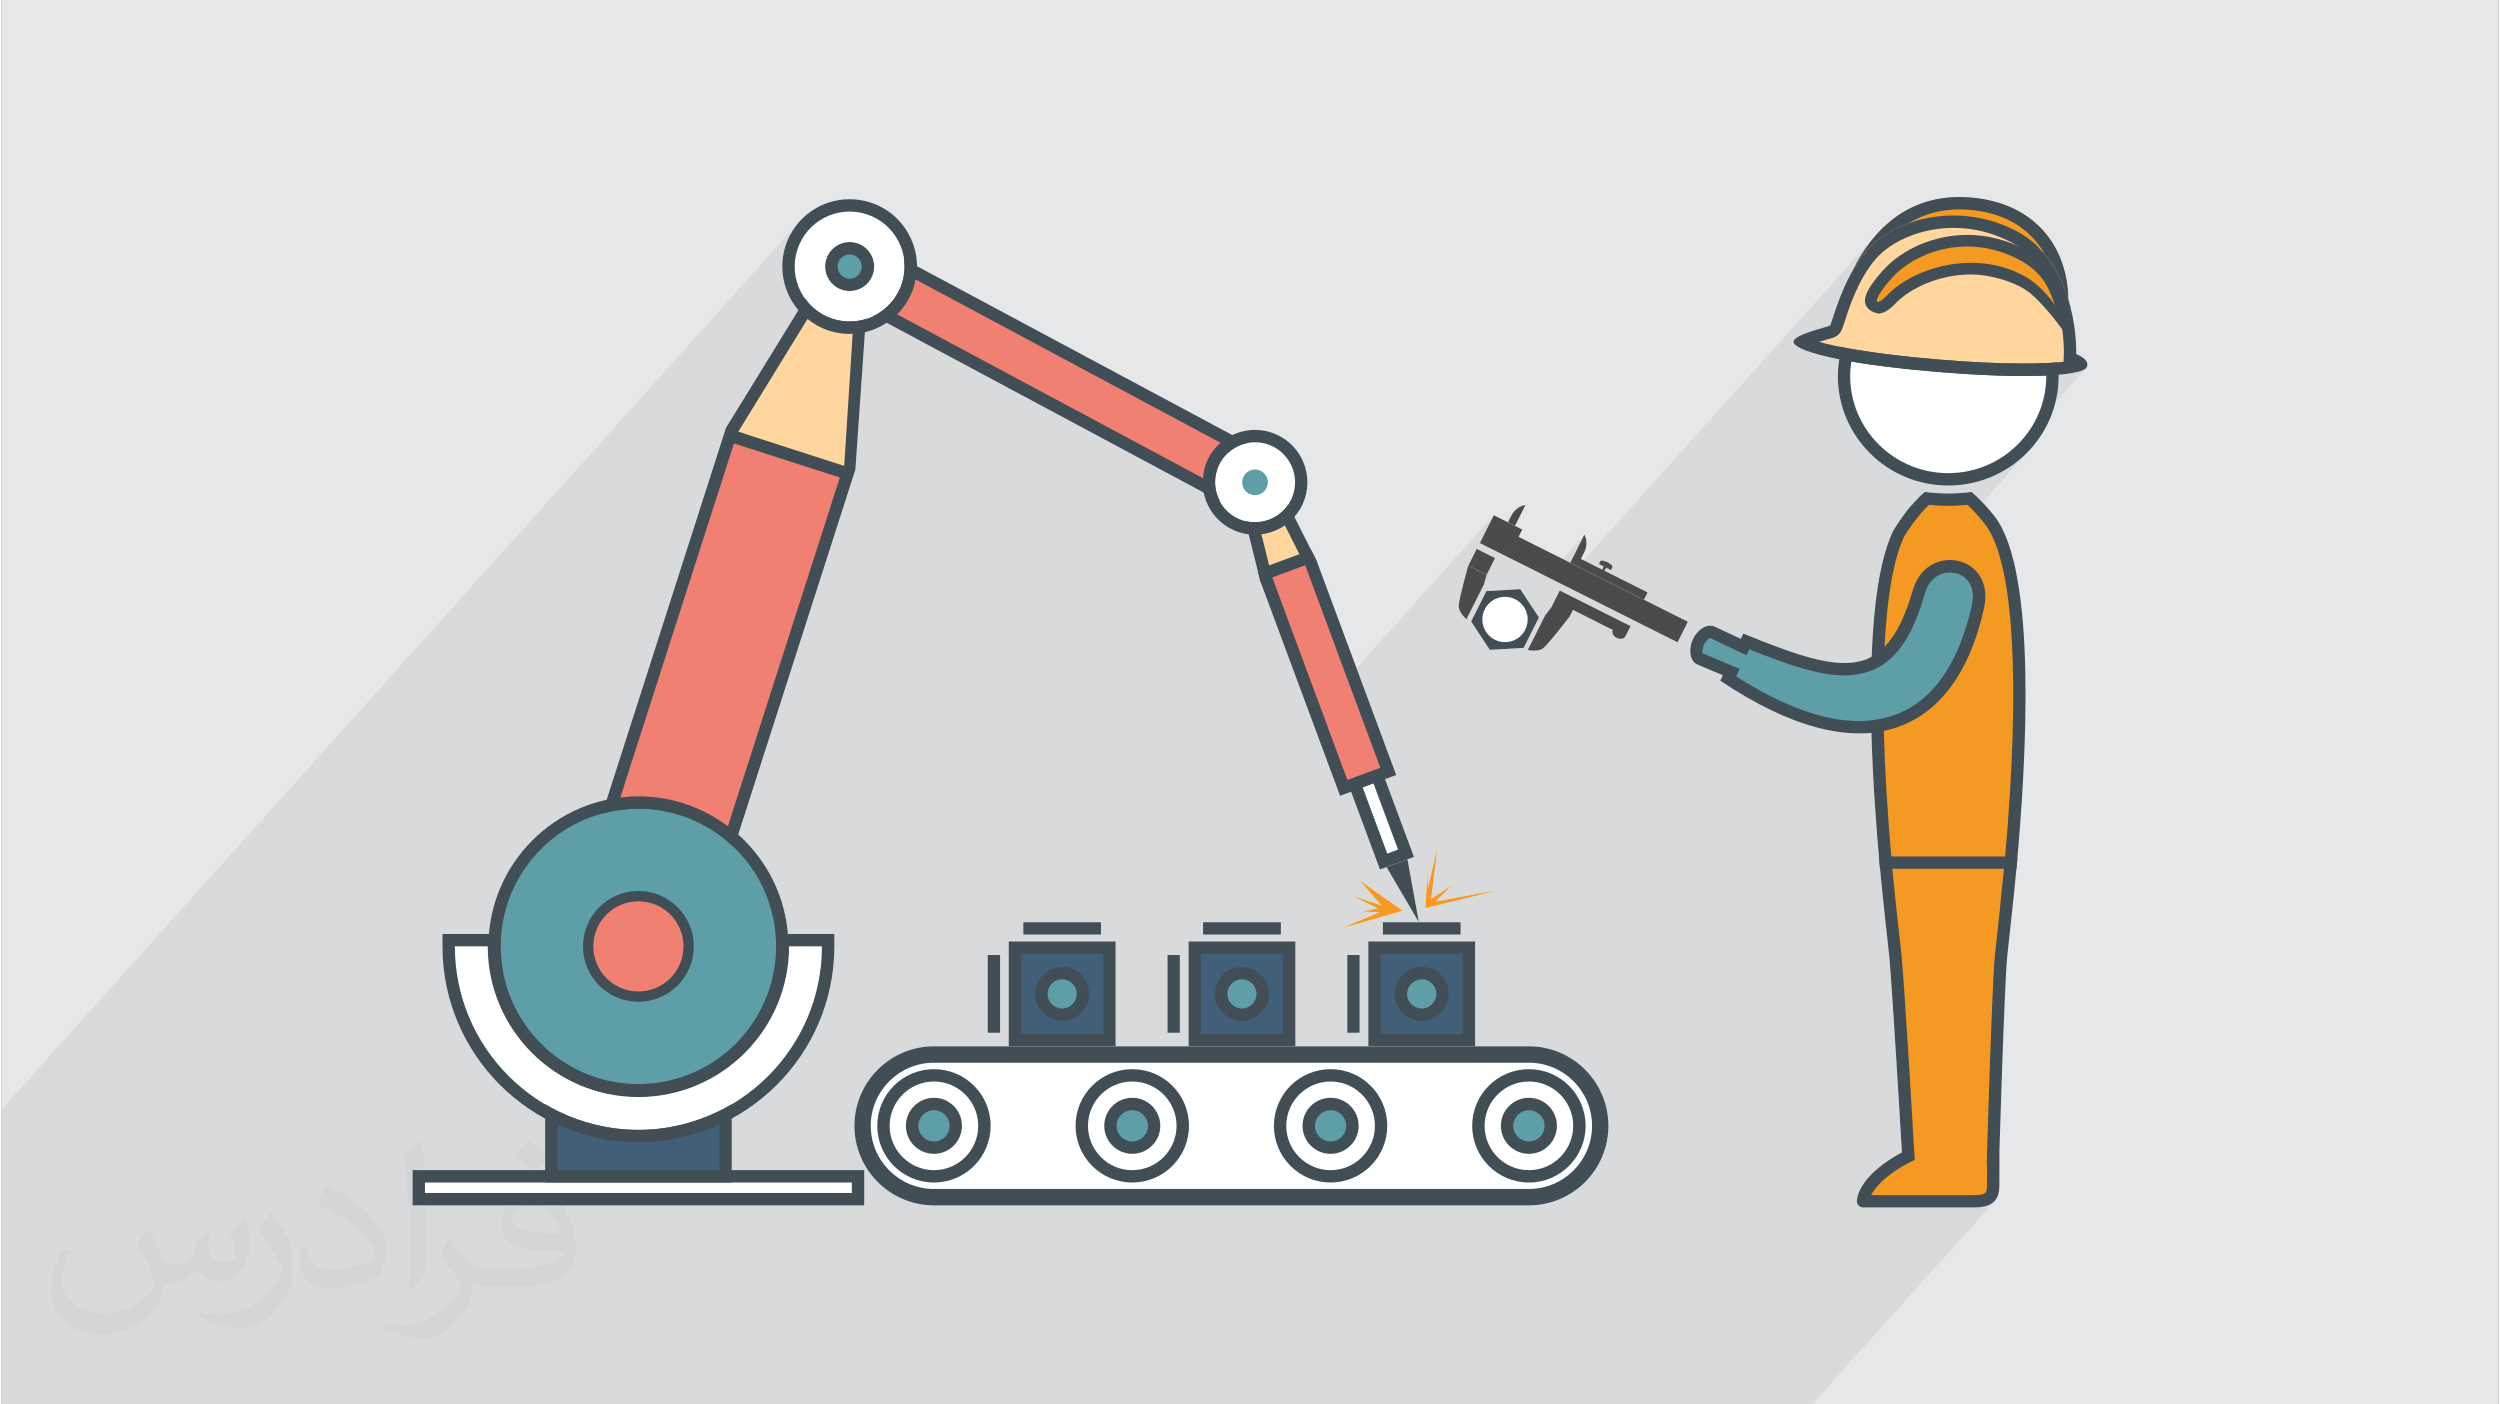 <?xml version="1.0" encoding="UTF-8"?>
<!DOCTYPE svg PUBLIC "-//W3C//DTD SVG 1.0//EN" "http://www.w3.org/TR/2001/REC-SVG-20010904/DTD/svg10.dtd">
<!-- Creator: CorelDRAW 2017 -->
<svg xmlns="http://www.w3.org/2000/svg" xml:space="preserve" width="356px" height="200px" version="1.0" shape-rendering="geometricPrecision" text-rendering="geometricPrecision" image-rendering="optimizeQuality" fill-rule="evenodd" clip-rule="evenodd"
viewBox="0 0 35600 20025"
 xmlns:xlink="http://www.w3.org/1999/xlink">
 <rect x="0" y="0" width="35600" height="20025" fill="#808080" stroke="none"/>
 <g id="Layer_x0020_1">
  <g id="_1620695377008">
   <path fill="#E6E7E8" d="M0 0l35600 0 0 20025 -35600 0 0 -20025z"/>
   <path fill="#373435" fill-opacity="0.031" d="M2102 17538c67,103 111,202 155,311 31,64 48,183 198,183 44,0 107,-14 163,-45 63,-33 111,-82 135,-159l61 -201 145 -72 10 10c-19,76 -24,148 -24,206 0,169 145,233 262,233 68,0 128,-33 128,-95 0,-81 -34,-216 -78,-338 68,-68 136,-136 214,-191l12 6c34,144 53,286 53,381 0,92 -41,195 -75,263 -70,132 -194,237 -344,237 -114,0 -240,-57 -327,-163l-5 0c-83,101 -209,194 -412,194l-63 0c-10,134 -39,229 -82,313 -122,237 -480,404 -817,404 -470,0 -705,-272 -705,-632 0,-223 72,-431 184,-577l92 37c-70,134 -116,261 -116,385 0,338 274,499 591,499 293,0 657,-188 722,-404 -24,-237 -114,-348 -250,-565 42,-72 95,-144 160,-220l13 0 0 0zm5414 -1273c99,62 196,136 290,221 -53,74 -118,142 -201,201 -94,-76 -189,-142 -286,-212 66,-74 131,-146 197,-210zm51 925c-160,0 -291,105 -291,183 0,167 320,219 702,217 -48,-196 -215,-400 -411,-400zm-359 894c208,0 390,-6 528,-41 155,-39 286,-118 286,-171 0,-15 0,-31 -5,-46 -87,9 -186,9 -274,9 -281,0 -496,-64 -581,-223 -22,-43 -36,-93 -36,-148 0,-153 65,-303 181,-406 97,-84 204,-138 313,-138 196,0 354,159 463,408 60,136 101,292 101,490 0,132 -36,243 -118,326 -153,148 -434,204 -865,204l-197 0 0 0 -51 0c-106,0 -184,-19 -244,-66l-10 0c2,24 5,49 5,72 0,97 -32,220 -97,319 -192,286 -400,410 -579,410 -182,0 -405,-70 -606,-161l36 -70c66,27 155,45 279,45 325,0 751,-313 804,-617 -12,-25 -33,-58 -65,-93 -94,-113 -155,-208 -211,-307 49,-95 92,-171 134,-239l16 -2c139,282 265,445 546,445l43 0 0 0 204 0 0 0zm-1406 299c24,-130 26,-276 26,-412l0 -202c0,-377 -48,-925 -87,-1281 68,-75 163,-161 238,-219l21 6c51,449 64,971 64,1450 0,126 -5,250 -17,340 -8,114 -73,200 -214,332l-31 -14 0 0zm-1447 -596c7,177 94,317 397,317 189,0 349,-49 526,-133 31,-15 48,-33 48,-50 0,-111 -84,-257 -228,-391 -138,-126 -322,-237 -494,-311 -58,-25 -77,-52 -77,-76 0,-52 68,-159 123,-235l20 -2c196,103 416,255 579,426 148,157 240,315 240,488 0,128 -39,250 -102,361 -216,109 -446,191 -674,191 -276,0 -465,-129 -465,-434 0,-33 0,-85 12,-151l95 0 0 0zm-500 -502l172 278c63,103 121,214 121,391l0 227c0,183 -117,379 -306,572 -147,132 -278,188 -399,188 -180,0 -386,-56 -623,-159l26 -70c76,21 163,37 270,37 341,-2 690,-251 850,-556 19,-35 27,-68 27,-91 0,-35 -20,-74 -34,-109 -87,-165 -184,-315 -291,-453 56,-88 111,-173 172,-257l15 2 0 0z"/>
   <path fill="#373435" fill-opacity="0.078" d="M10629 20025l-9 0 -82 0 -361 0 -12 0 -25 0 -14 0 -56 0 -30 0 -158 0 -111 0 -23 0 -92 0 -182 0 -176 0 -708 0 -43 0 -119 0 -40 0 -87 0 -99 0 -793 0 0 0 -444 0 -217 0 -115 0 -267 0 -910 0 -709 0 -660 0 -778 0 -451 0 -1938 0 -41 0 -462 0 -81 0 -77 0 -259 0 0 -1377 0 -212 0 -842 0 0 0 -529 0 -1120 0 -125 11413 -12700 -98 114 -79 129 -59 143 -30 124 -14 123 1 123 18 119 32 116 46 111 59 104 72 96 -1033 1678 0 1 -420 1308 2402 -2673 42 -10 41 -13 40 -14 39 -16 39 -17 37 -20 37 -20 36 -23 4518 2420 22 85 32 81 41 78 51 72 58 66 67 60 75 51 83 43 26 11 26 10 26 9 27 8 27 7 27 6 27 5 28 4 167 676 1 0 724 1947 2602 -2896 -199 397 59 29 452 -503 -32 37 -29 47 -15 29 -11 22 -8 17 -6 12 -4 8 -2 4 -2 2 0 1 -307 342 304 153 7 3 547 275 538 -598 -149 297 -53 104 -226 252 110 56 4485 -4991 -1 1 -20 22 -1 1 -19 24 -1 1 -19 23 -1 1 -19 23 -1 2 -18 23 -1 1 -18 24 -1 1 -17 24 -1 2 -17 24 -1 1 -17 25 -1 1 -16 24 -1 2 -16 24 0 2 -16 24 -1 2 -15 24 -1 2 -14 25 -1 1 -14 25 -1 1 -14 25 -1 2 -14 24 0 2 -14 25 0 1 -13 25 -1 2 -13 25 0 1 -74 139 -64 138 -53 131 -44 119 -34 103 -27 82 -19 54 -11 23 -325 362 52 19 112 33 135 33 158 34 -4 29 -4 30 -4 29 -3 30 -2 30 -2 30 -1 30 0 30 8 160 24 155 39 149 52 144 67 137 79 128 90 120 102 111 112 101 121 90 130 78 137 66 145 53 151 38 156 24 161 8 161 -8 1413 -1572 83 -9 74 -9 65 -12 54 -12 45 -13 36 -15 25 -15 15 -16 -1421 1581 63 -23 138 -66 130 -78 121 -90 112 -101 102 -111 -2281 2538 -6 75 -8 130 -7 131 -6 134 0 3 -879 979 31 9 130 35 127 28 124 20 121 13 118 7 114 -1 112 -7 3 130 5 129 5 129 6 128 7 127 7 126 7 126 8 123 9 123 8 120 9 119 9 117 10 114 9 112 10 109 9 107 1 0 21 219 22 210 21 197 19 178 17 156 14 128 11 97 6 60 9 103 11 141 12 175 14 201 6 96 1762 -1961 1 0 -1763 1961 9 125 15 235 15 242 15 244 15 238 14 228 13 209 11 186 9 155 7 119 5 75 1 27 -641 713 2 8 4 9 4 9 5 8 6 7 7 7 8 7 8 5 9 4 8 4 10 2 9 2 10 0 1581 0 104 -6 82 -19 63 -30 46 -40 -2610 2904 -209 0 -1581 0 -96 0 -58 0 -29 0 -124 0 -1848 0 0 0 -696 0 -1249 0 -1 0 -191 0 -503 0 -1170 0 -971 0 -3 0 -395 0 -245 0 -305 0 -154 0 -194 0 -68 0 -6 0 0 0 -2 0 -481 0 -32 0 -212 0 -31 0 -58 0 -116 0 -60 0 -21 0 -100 0 -177 0 -112 0 -26 0 -155 0 -102 0 -4 0 -24 0 -60 0 -216 0 -51 0 -23 0 -97 0 -39 0 -36 0 -51 0 -86 0 -3 0 -26 0 -30 0 -19 0 -57 0 -86 0 -30 0 -32 0 -10 0 -45 0 -144 0 -50 0 -12 0 -60 0 -91 0 -313 0 -38 0 -4 0 -35 0 -11 0 -21 0 -6 0 -61 0 -34 0 -18 0 -12 0 -56 0 -30 0 0 0 -18 0 -57 0 -14 0 -22 0 -14 0 -20 0 -1 0 -1 0 -9 0 0 0 -10 0 -10 0 0 0 -9 0 -1 0 -2 0 -6 0 0 0 -8 0 -1 0 -8 0 0 0 -7 0 0 0 -2 0 -5 0 -1 0 -6 0 0 0 -6 0 0 0 -5 0 -1 0 -4 0 0 0 -4 0 -1 0 -3 0 -1 0 -2 0 -1 0 -2 0 0 0 -2 0 -1 0 0 0 -30 0 -131 0 -32 0 -9 0 -118 0 -32 0 -105 0 -176 0 -119 0 -39 0 -32 0 -55 0 -39 0 -77 0 -7 0 -113 0z"/>
   <path fill="white" d="M21483 7946l-7 -3 -399 -200 199 -397 203 102c0,0 5,-9 48,-95 71,-143 200,-152 200,-152l-149 297 104 52 -52 104 736 370 53 -104 149 -297c0,0 69,109 -3,252 -43,85 -47,94 -47,94l303 152 22 -44 -68 -34 22 -45c7,-14 51,-5 99,18 47,24 80,54 73,68l-22 45 -68 -35 -23 45 613 308 -52 104 626 314 -147 293 -2413 -1212zm-571 119c0,0 -124,433 -136,567 -9,92 111,197 111,197l249 -497 38 -136 120 -239 -261 -131 -121 239zm1566 486l-261 -131 0 0 -121 239 -86 111 -250 498c0,0 155,32 224,-29 100,-90 373,-448 373,-448l48 -95 567 285c-18,38 6,89 56,114 50,25 106,15 125,-23l73 -145 -748 -376zm-1308 -123l483 -28 266 404 -217 433 -483 28 -266 -405 217 -432zm5031 -3305c-12,78 -20,157 -20,238 0,863 705,1562 1574,1562 870,0 1575,-699 1575,-1562 0,-6 -1,-12 -1,-18 235,-21 370,-57 397,-101 69,-114 -146,-194 -146,-194 0,0 14,-366 -111,-779l-1 -34 0 0 -2 -34 0 0 -2 -33 0 0 -3 -33 0 -1 -3 -33 0 0 -4 -33 0 0 -5 -32 0 0 -5 -33 0 0 -6 -32 0 0 -6 -32 0 0 -7 -32 0 0 -8 -31 0 -1 -8 -31 0 0 -9 -31 0 0 -9 -30 -1 -1 -10 -30 0 0 -11 -30 0 0 -11 -30 0 0 -12 -29 0 0 -13 -29 0 0 -13 -29 0 0 -14 -28 0 0 -14 -28 0 0 -15 -28 0 0 -16 -27 0 0 -17 -27 0 0 -17 -27 0 0 -17 -26 0 0 -19 -26 0 0 -18 -25 -1 0 -19 -25 0 0 -20 -24 0 0 -21 -24 0 0 -21 -23 0 0 -22 -23 -23 -23 0 0 -23 -22 0 0 -24 -21 0 -1 -25 -20 -25 -21 0 0 -26 -20 0 0 -26 -19 -1 0 -27 -19 0 0 -27 -19 -29 -17 -29 -18 0 0 -29 -16 -31 -16 0 0 -30 -16 -32 -14 -32 -15 -33 -13 0 0 -33 -13 -34 -12 -1 0 -34 -12 -36 -11 -36 -10 0 0 -36 -10 0 0 -38 -9 -37 -8 -39 -7 -39 -7 -40 -6 -41 -5 -44 -5 -44 -4 0 0 -43 -3 0 0 -42 -2 0 0 -42 -1 0 0 -41 0 -1 0 -40 1 0 0 -40 2 0 0 -39 2 -1 0 -38 4 -1 0 -38 4 0 0 -37 6 -1 0 -37 6 0 0 -36 6 -1 1 -35 7 -1 0 -35 9 0 0 -34 9 -1 0 -34 10 0 0 -34 10 0 1 -33 11 -1 0 -32 12 0 0 -32 12 0 1 -31 13 -1 0 -31 14 0 0 -30 15 -1 0 -29 15 -1 0 -29 16 -1 0 -28 16 -1 1 -27 16 -1 1 -27 17 -1 0 -27 18 -1 0 -26 18 -1 1 -25 18 -1 1 -25 19 -1 1 -25 19 -1 1 -24 20 -1 0 -24 20 0 1 -24 21 -1 1 -22 21 -1 0 -23 22 0 1 -22 21 -1 1 -22 22 0 1 -5 5 -17 18 -21 23 -1 1 -20 22 -1 1 -19 24 -1 1 -19 23 -1 1 -19 23 -1 2 -18 23 -1 1 -18 24 -1 1 -17 24 -1 2 -17 24 -1 1 -17 25 -1 1 -16 24 -1 2 -16 24 0 2 -16 24 -1 2 -15 24 -1 2 -14 25 -1 1 -14 25 -1 1 -14 25 -1 2 -14 24 0 2 -14 25 0 1 -13 25 -1 2 -13 25 0 1c-212,369 -305,774 -326,789 -27,19 -520,125 -520,231 0,69 200,161 652,250zm2219 2243l0 0c-110,-139 -203,-239 -331,-352 -104,14 -216,22 -334,22 -117,0 -230,-8 -334,-22 -73,61 -148,142 -216,224l-1 1c-16,17 -34,38 -50,62 -98,126 -174,245 -196,293 -184,408 -268,1051 -295,1768l0 3c-392,209 -952,28 -1829,-332l-37 75 -372 -174c-105,-47 -245,35 -312,185 -68,150 -38,309 67,357l362 152 -38 77c848,570 1572,799 2157,743 19,691 70,1378 121,1939l1 0c57,592 120,1138 131,1245 42,433 181,2799 181,2799 0,0 -599,298 -642,683 -3,26 5,52 22,71 18,20 43,31 69,31l1581 0c307,0 360,-146 360,-326l1 -459 -1 0c0,0 70,-2366 112,-2799 10,-107 75,-653 131,-1245l1 0 0 -4 3 -31 11 -121 0 0c142,-1610 258,-4103 -323,-4865zm-8119 5581c0,0 1022,-246 1004,-248 -19,-2 -861,156 -861,156l233 -232 -293 192 88 -724 -137 578 0 -274 -34 552zm-324 38l-873 252 543 -232 -242 -7 216 -48 -365 -178 420 138 -314 -358 615 433zm-5409 163l0 177 1109 0 0 -177 -1109 0zm-508 468l177 0 0 1109 -177 0 0 -1109zm3071 -468l0 177 1109 0 0 -177 -1109 0zm-507 468l176 0 0 1109 -176 0 0 -1109zm3070 -468l0 177 1109 0 0 -177 -595 0 -163 -897 93 -34 -413 -1108 160 -59 -1134 -3053 -77 -153 -240 -474c48,-56 89,-119 121,-189 167,-376 -3,-819 -379,-987 -96,-43 -199,-65 -304,-65 -114,0 -224,26 -323,74l-4496 -2408c-1,-149 -37,-297 -107,-433 -117,-229 -316,-398 -560,-476 -96,-31 -195,-46 -294,-46 -419,0 -786,267 -915,666 -105,328 -24,671 184,916l-1033 1678 0 0 -1701 5303c-907,196 -1601,969 -1679,1914l-661 0 0 176c0,1059 592,1983 1463,2456l0 734 -1889 0 0 502 6439 0 0 -502 -1889 0 0 -734 0 0c871,-473 1463,-1397 1463,-2456l0 -176 -662 0c-46,-562 -310,-1064 -708,-1419l1670 -5205 136 -1957c112,-26 217,-71 311,-133l4518 2420c46,229 199,434 429,536 68,31 140,51 214,60l167 676 1 0 1134 3052 157 -58 412 1108 93 -35 462 786 -514 0zm-507 468l176 0 0 1109 -176 0 0 -1109zm300 1302l0 -1495 1523 0 0 1495 767 0c625,0 1133,509 1133,1134 0,625 -508,1133 -1133,1133l-8483 0c-625,0 -1134,-508 -1134,-1133 0,-625 509,-1134 1134,-1134l1066 0 0 -1495 1524 0 0 1495 1040 0 0 -1495 1523 0 0 1495 1040 0z"/>
   <g>
    <path fill="#4B4B4D" d="M21483 7947l-406 -204 199 -397 406 204 -199 397z"/>
    <path fill="#4B4B4D" d="M21174 8196l-262 -131 121 -239 261 131 -120 239z"/>
    <path fill="#4B4B4D" d="M23896 9158l-2420 -1215 147 -292 2420 1214 -147 293z"/>
    <path fill="#4B4B4D" d="M20912 8065c0,0 -124,433 -136,567 -9,92 110,197 110,197l250 -497 38 -136 -262 -131z"/>
    <path fill="#F49A22" d="M27193 3183c212,-130 1741,92 1931,430 170,200 276,434 343,656l1 0c-12,-725 -444,-1340 -1315,-1445 -953,-115 -1479,466 -1759,1029l1 0c55,-96 118,-190 191,-274 144,-166 356,-305 607,-396z"/>
    <path fill="#4B4B4D" d="M21578 7498l149 -297c0,0 -129,9 -201,152 -43,86 -47,95 -47,95l99 50z"/>
    <path fill="#4B4B4D" d="M22518 7969c0,0 4,-9 47,-94 72,-143 2,-252 2,-252l-148 297 -53 104 1051 527 52 -104 -951 -478z"/>
    <path fill="#4B4B4D" d="M22477 8551l-260 -131 -1 0 -120 239 -86 112 -250 497c0,0 155,33 224,-29 100,-90 373,-448 373,-448l48 -95 567 286c-18,37 6,88 56,113 50,25 106,15 125,-23l73 -145 -749 -376z"/>
    <path fill="#4B4B4D" d="M22896 8016c-48,-23 -92,-31 -99,-18l-22 45 68 34 -22 45 35 17 22 -45 69 35 22 -45c7,-13 -26,-44 -73,-68z"/>
    <path fill="#424E56" d="M21725 8977c80,-159 15,-353 -144,-433 -159,-80 -354,-16 -434,143 -80,160 -15,354 144,434 159,80 354,16 434,-144zm-555 -549l483 -28 266 404 -217 433 -483 28 -266 -404 217 -433z"/>
    <path fill="#424E56" d="M27303 7160c56,0 -60,383 -60,383l-335 297c0,0 120,-308 211,-481 79,-149 184,-199 184,-199z"/>
    <path fill="#424E56" d="M28597 13632c-42,433 -112,2799 -112,2799l1 0 -1 459c0,180 -53,326 -360,326l-1581 0c-26,0 -51,-11 -69,-30 -17,-20 -25,-46 -22,-72 43,-385 642,-683 642,-683 0,0 -139,-2366 -181,-2799 -12,-116 -86,-752 -146,-1401l1975 0c-60,649 -135,1285 -146,1401z"/>
    <path fill="#F49A22" d="M28125 17040c183,0 183,-41 183,-151l1 -281 -5 0 5 -182c3,-97 70,-2377 112,-2811 3,-32 10,-90 19,-172 22,-193 75,-698 112,-1080l-1596 8c37,382 92,879 114,1072 10,82 16,140 19,172 43,431 177,2709 182,2806l7 116 -104 53c-144,71 -426,260 -518,450l1469 0z"/>
    <path fill="#424E56" d="M29726 5242c-69,114 -834,170 -2153,58 -1437,-122 -2024,-310 -2024,-427 0,-106 493,-212 520,-231 27,-18 167,-658 517,-1063 393,-454 1293,-714 2120,-296 923,467 874,1765 874,1765 0,0 215,80 146,194z"/>
    <path fill="#FFD69E" d="M28829 5184c271,0 452,-12 570,-26l5 -117c0,-11 35,-1189 -778,-1600 -251,-127 -519,-192 -796,-192 -440,0 -876,175 -1111,446 -243,281 -378,695 -442,894 -38,117 -53,161 -109,199 -30,21 -57,29 -139,52 -43,12 -81,23 -116,34 259,74 769,173 1675,250 470,40 887,60 1241,60l0 0z"/>
    <path fill="#424E56" d="M27755 6746c-771,0 -1398,-621 -1398,-1385 0,-70 7,-139 17,-206 305,52 700,103 1199,145 682,58 1214,71 1580,54 0,2 0,5 0,7 0,764 -627,1385 -1398,1385zm1574 -1404c-1,-59 -5,-118 -12,-176 -51,5 -110,9 -177,12 -88,4 -189,6 -311,6 -354,0 -771,-20 -1241,-60 -510,-43 -891,-94 -1176,-143 -63,-10 -121,-21 -174,-32 -16,57 -28,115 -37,174 -12,78 -20,157 -20,238 0,863 705,1562 1574,1562 870,0 1575,-699 1575,-1562 0,-6 -1,-12 -1,-19z"/>
    <path fill="#424E56" d="M27193 3183c212,-130 453,-197 723,-197 70,0 142,4 216,13 461,56 802,276 992,614 170,200 276,434 343,656l1 0c-12,-725 -444,-1340 -1315,-1445 -953,-115 -1479,466 -1759,1029l1 0c55,-96 118,-190 191,-274 144,-166 356,-305 607,-396z"/>
    <path fill="#424E56" d="M28853 4129c-193,-126 -526,-216 -772,-216 -470,0 -878,206 -1074,410 -100,103 -176,148 -253,148 -84,-24 -128,-46 -168,-106 -38,-83 -37,-201 232,-503 281,-316 744,-513 1207,-513 281,0 554,68 810,202 423,222 557,615 630,827l-85 318c0,0 -291,-413 -527,-567z"/>
    <path fill="#F49A22" d="M28839 3935c263,144 435,411 435,411 -80,-237 -170,-466 -518,-648 -714,-374 -1460,-120 -1811,273 -280,315 -251,435 -61,238 378,-394 1252,-659 1955,-274z"/>
    <path fill="#424E56" d="M28266 8669c-398,1805 -1718,2410 -3762,1036l38 -77 -362 -152c-105,-48 -135,-207 -67,-357 67,-149 207,-232 312,-185l372 174 37 -75c1454,596 2038,703 2426,-649 220,-660 1170,-460 1006,285z"/>
    <path fill="#5E9EA7" d="M26487 10281c1027,0 1441,-898 1607,-1650 31,-144 12,-266 -58,-353 -59,-73 -155,-118 -256,-118 -162,0 -294,105 -351,273 -169,592 -439,1197 -1154,1197 -347,0 -767,-135 -1355,-372l-41 83 -157 -73 -360 -171c-12,1 -58,27 -89,95 -31,68 -19,119 -24,121l534 225 -52 105c660,423 1250,638 1756,638 0,0 0,0 0,0z"/>
    <path fill="#424E56" d="M28420 7366l0 0c-110,-139 -203,-239 -331,-352 -104,14 -216,22 -334,22 -117,0 -230,-8 -334,-22 -205,171 -423,493 -463,580 -184,408 -268,1051 -295,1768 -2,65 -4,131 -6,198 65,-26 125,-59 181,-98 315,-220 476,-627 591,-1029 57,-168 189,-273 351,-273 101,0 197,45 256,118 70,87 89,209 58,353 -146,662 -483,1434 -1261,1611 -56,13 -115,23 -176,29 1,59 2,118 3,177 19,691 71,1378 122,1939l973 0 973 0c148,-1600 292,-4234 -308,-5021z"/>
    <path fill="#F49A22" d="M28567 12211l-1623 0c-58,-654 -93,-1251 -107,-1790 726,-149 1213,-774 1429,-1752 164,-745 -786,-945 -1006,-285 -115,399 -247,668 -413,838 35,-702 126,-1231 272,-1555 27,-60 193,-308 361,-468 90,9 183,14 275,14 93,0 185,-5 275,-14 88,82 162,165 251,277 407,532 508,2212 286,4735z"/>
    <path fill="#F49A22" d="M20301 12947c0,0 1022,-246 1004,-248 -19,-2 -861,156 -861,156l233 -232 -293 192 88 -724 -137 578 0 -274 -34 552z"/>
    <path fill="#F49A22" d="M19977 12985l-874 252 544 -232 -242 -7 216 -48 -365 -178 420 139 -314 -359 615 433z"/>
    <path fill="#424E56" d="M22408 16052c0,-348 -283,-632 -631,-632 -349,0 -632,284 -632,632 0,348 283,632 632,632 348,0 631,-284 631,-632zm177 0c0,446 -362,808 -808,808 -447,0 -809,-362 -809,-808 0,-447 362,-808 809,-808 446,0 808,361 808,808zm-3004 0c0,-348 -284,-632 -632,-632 -348,0 -632,284 -632,632 0,348 284,632 632,632 348,0 632,-284 632,-632zm176 0c0,446 -362,808 -808,808 -446,0 -808,-362 -808,-808 0,-447 362,-808 808,-808 446,0 808,361 808,808zm-3004 0c0,-348 -283,-632 -632,-632 -348,0 -631,284 -631,632 0,348 283,632 631,632 349,0 632,-284 632,-632zm177 0c0,446 -362,808 -809,808 -446,0 -808,-362 -808,-808 0,-447 362,-808 808,-808 447,0 809,361 809,808zm-3005 0c0,-348 -283,-632 -631,-632 -348,0 -632,284 -632,632 0,348 284,632 632,632 348,0 631,-284 631,-632zm177 0c0,446 -362,808 -808,808 -447,0 -808,-362 -808,-808 0,-447 361,-808 808,-808 446,0 808,361 808,808z"/>
    <path fill="#424E56" d="M13294 15652c-221,0 -400,179 -400,400 0,220 179,399 400,399 220,0 399,-179 399,-399 0,-221 -179,-400 -399,-400z"/>
    <path fill="#5E9EA7" d="M13294 16275c-123,0 -223,-100 -223,-223 0,-123 100,-223 223,-223 123,0 223,100 223,223 0,123 -100,223 -223,223z"/>
    <path fill="#424E56" d="M16121 15652c-220,0 -399,179 -399,400 0,220 179,399 399,399 221,0 400,-179 400,-399 0,-221 -179,-400 -400,-400z"/>
    <path fill="#5E9EA7" d="M16121 16275c-123,0 -223,-100 -223,-223 0,-123 100,-223 223,-223 123,0 224,100 224,223 0,123 -101,223 -224,223z"/>
    <path fill="#424E56" d="M18949 15652c-221,0 -400,179 -400,400 0,220 179,399 400,399 221,0 400,-179 400,-399 0,-221 -179,-400 -400,-400z"/>
    <path fill="#5E9EA7" d="M18949 16275c-123,0 -223,-100 -223,-223 0,-123 100,-223 223,-223 123,0 223,100 223,223 0,123 -100,223 -223,223z"/>
    <path fill="#424E56" d="M21777 15652c-221,0 -400,179 -400,400 0,220 179,399 400,399 220,0 399,-179 399,-399 0,-221 -179,-400 -399,-400z"/>
    <path fill="#5E9EA7" d="M21777 16275c-123,0 -223,-100 -223,-223 0,-123 100,-223 223,-223 123,0 223,100 223,223 0,123 -100,223 -223,223z"/>
    <path fill="#424E56" d="M13294 15152c-497,0 -901,403 -901,900 0,496 404,900 901,900l8483 0c496,0 900,-404 900,-900 0,-497 -404,-900 -900,-900l-8483 0zm8483 2034l-8483 0c-625,0 -1134,-509 -1134,-1134 0,-625 509,-1134 1134,-1134l8483 0c625,0 1133,509 1133,1134 0,625 -508,1134 -1133,1134z"/>
    <path fill="#424E56" d="M12123 17009l0 -149 -6086 0 0 149 6086 0zm177 177l-6440 0 0 -503 6440 0 0 503z"/>
    <path fill="#424E56" d="M19885 11050l-801 297 -1134 -3052 -42 -164 766 -287 77 153 1134 3053z"/>
    <path fill="#F08071" d="M19188 11120l470 -174 -1073 -2892 -469 174 1072 2892z"/>
    <path fill="#424E56" d="M20045 12251l-150 56 -149 55 462 787 -163 -898z"/>
    <path fill="#424E56" d="M19757 12170l154 -57 -361 -971 -154 57 361 971zm-104 227l-468 -1259 484 -180 469 1259 -485 180z"/>
    <path fill="#424E56" d="M12332 3054c-413,-132 -854,94 -986,507 -133,412 94,853 506,986 412,132 854,-94 986,-507 133,-412 -94,-853 -506,-986zm-240 1707c-100,0 -198,-15 -294,-46 -504,-162 -782,-704 -621,-1208 129,-399 496,-667 915,-667 99,0 198,15 294,46 244,78 443,247 560,476 117,228 139,488 60,732 -128,399 -495,667 -914,667z"/>
    <path fill="#424E56" d="M12147 4581c-97,7 -197,-3 -295,-34 -102,-33 -192,-85 -268,-150 -48,-40 -88,-87 -124,-136l-99 161 -1033 1678 40 142 1724 546 82 -94 136 -1961 13 -185c-57,18 -116,29 -176,33z"/>
    <path fill="#FFD69E" d="M12013 6664l-1510 -508 988 -1608c89,72 192,130 307,167 96,31 194,46 294,46 15,0 29,-3 43,-3l-122 1906z"/>
    <path fill="#424E56" d="M12424 3907c-59,184 -256,284 -439,225 -183,-59 -284,-255 -225,-438 59,-184 255,-284 438,-226 184,59 285,256 226,439z"/>
    <path fill="#5E9EA7" d="M12256 3853c14,-44 10,-90 -11,-131 -21,-41 -57,-72 -100,-85 -18,-6 -36,-9 -53,-9 -75,0 -141,48 -164,120 -14,44 -10,90 11,131 21,41 56,71 100,85 17,6 35,9 53,9 75,0 141,-48 164,-120z"/>
    <path fill="#424E56" d="M18104 6355c-288,-128 -625,1 -754,289 -128,288 1,626 289,754 288,128 626,-1 754,-289 128,-288 -1,-625 -289,-754zm-233 1269c-105,0 -207,-21 -303,-64 -377,-168 -547,-611 -379,-987 120,-270 388,-444 683,-444 105,0 207,22 304,65 376,168 546,611 378,987 -120,269 -388,443 -683,443z"/>
    <path fill="#424E56" d="M18433 7369l-88 -175c-36,54 -80,98 -130,136 -86,65 -188,104 -295,113 -61,5 -124,2 -185,-13l45 185 169 680 401 -149 401 -149 -318 -628z"/>
    <path fill="#FFD69E" d="M18073 8061l-110 -443c121,-15 235,-60 334,-128l207 411 -431 160z"/>
    <path fill="#424E56" d="M17549 6203l-4501 -2410 -182 -97c9,66 11,133 3,201 -6,48 -16,96 -31,143 -46,143 -130,262 -236,353 -52,44 -107,81 -167,111l183 98 4523 2422 231 124c-39,-73 -62,-153 -68,-237 -5,-88 8,-180 46,-267 45,-101 117,-181 202,-238 64,-44 135,-74 210,-88l-213 -115z"/>
    <path fill="#F08071" d="M17189 6573c-36,79 -53,162 -59,245l-4361 -2336c106,-105 189,-237 237,-388 12,-36 17,-73 24,-110l4351 2330c-81,70 -147,157 -192,259z"/>
    <path fill="#5E9EA7" d="M18039 6951c-41,93 -149,134 -242,93 -92,-41 -134,-149 -93,-242 42,-92 150,-134 242,-92 93,41 134,149 93,241z"/>
    <path fill="#424E56" d="M9080 15633c-1180,0 -2139,-960 -2139,-2140 0,-1179 959,-2139 2139,-2139 1180,0 2139,960 2139,2139 0,1180 -959,2140 -2139,2140z"/>
    <path fill="#5E9EA7" d="M9080 11530c-1084,0 -1963,879 -1963,1963 0,1084 879,1963 1963,1963 1084,0 1963,-879 1963,-1963 0,-1084 -879,-1963 -1963,-1963z"/>
    <path fill="#424E56" d="M10328 6100l-1701 5303 -64 199c65,-18 132,-32 199,-44 104,-16 210,-28 318,-28 461,0 885,161 1220,427 50,40 98,82 144,127l59 -184 1671 -5206 -1846 -594z"/>
    <path fill="#F08071" d="M10356 11781c-356,-267 -797,-427 -1276,-427 -87,0 -173,7 -258,17l1620 -5048 1510 485 -1596 4973z"/>
    <path fill="#424E56" d="M11697 13493l-469 0c0,1185 -964,2148 -2148,2148 -1184,0 -2148,-963 -2148,-2148l-469 0c0,1443 1174,2617 2617,2617 1443,0 2617,-1174 2617,-2617zm-2617 2794c-1540,0 -2794,-1253 -2794,-2794l0 -176 823 0 0 176c0,1087 884,1971 1971,1971 1087,0 1971,-884 1971,-1971l0 -176 823 0 0 176c0,1541 -1254,2794 -2794,2794z"/>
    <path fill="#424E56" d="M10215 15848c-344,166 -728,262 -1135,262 -407,0 -791,-96 -1135,-262 -67,-33 -132,-67 -195,-105l0 206 0 911 2661 0 0 -911 0 -206c-64,38 -129,72 -196,105z"/>
    <path fill="#415F79" d="M10234 16683l-2308 0 0 -648c352,160 742,252 1154,252 412,0 802,-92 1154,-252l0 648z"/>
    <path fill="#424E56" d="M9870 13493c0,437 -354,790 -790,790 -436,0 -790,-353 -790,-790 0,-436 354,-790 790,-790 436,0 790,354 790,790z"/>
    <path fill="#F08071" d="M9080 12851c-355,0 -643,287 -643,642 0,355 288,643 643,643 355,0 643,-288 643,-643 0,-355 -288,-642 -643,-642z"/>
    <path fill="#424E56" d="M14568 13149l0 176 1108 0 0 -176 -1108 0z"/>
    <path fill="#424E56" d="M14060 13616l177 0 0 1109 -177 0 0 -1109z"/>
    <path fill="#424E56" d="M15884 14918l-1524 0 0 -1495 1524 0 0 1495z"/>
    <path fill="#415F79" d="M15707 14742l0 -1142 -1170 0 0 1142 1170 0z"/>
    <path fill="#424E56" d="M15122 13786c-212,0 -385,172 -385,385 0,212 173,384 385,384 212,0 385,-172 385,-384 0,-213 -173,-385 -385,-385z"/>
    <path fill="#5E9EA7" d="M15122 14379c-115,0 -208,-94 -208,-208 0,-115 93,-208 208,-208 115,0 208,93 208,208 0,114 -93,208 -208,208z"/>
    <path fill="#424E56" d="M17131 13149l0 176 1109 0 0 -176 -1109 0z"/>
    <path fill="#424E56" d="M16624 13616l176 0 0 1109 -176 0 0 -1109z"/>
    <path fill="#424E56" d="M18447 14918l-1523 0 0 -1495 1523 0 0 1495z"/>
    <path fill="#415F79" d="M18270 14742l0 -1142 -1170 0 0 1142 1170 0z"/>
    <path fill="#424E56" d="M17685 13786c-212,0 -385,172 -385,385 0,212 173,384 385,384 213,0 385,-172 385,-384 0,-213 -172,-385 -385,-385z"/>
    <path fill="#5E9EA7" d="M17685 14379c-115,0 -208,-94 -208,-208 0,-115 93,-208 208,-208 115,0 208,93 208,208 0,114 -93,208 -208,208z"/>
    <path fill="#424E56" d="M19694 13149l0 176 1109 0 0 -176 -1109 0z"/>
    <path fill="#424E56" d="M19187 13616l176 0 0 1109 -176 0 0 -1109z"/>
    <path fill="#424E56" d="M21010 14918l-1523 0 0 -1495 1523 0 0 1495z"/>
    <path fill="#415F79" d="M20833 14742l0 -1142 -1170 0 0 1142 1170 0z"/>
    <path fill="#424E56" d="M20248 13786c-212,0 -384,172 -384,385 0,212 172,384 384,384 213,0 385,-172 385,-384 0,-213 -172,-385 -385,-385z"/>
    <path fill="#5E9EA7" d="M20248 14379c-114,0 -208,-94 -208,-208 0,-115 94,-208 208,-208 115,0 209,93 209,208 0,114 -94,208 -209,208z"/>
   </g>
  </g>
 </g>
</svg>
